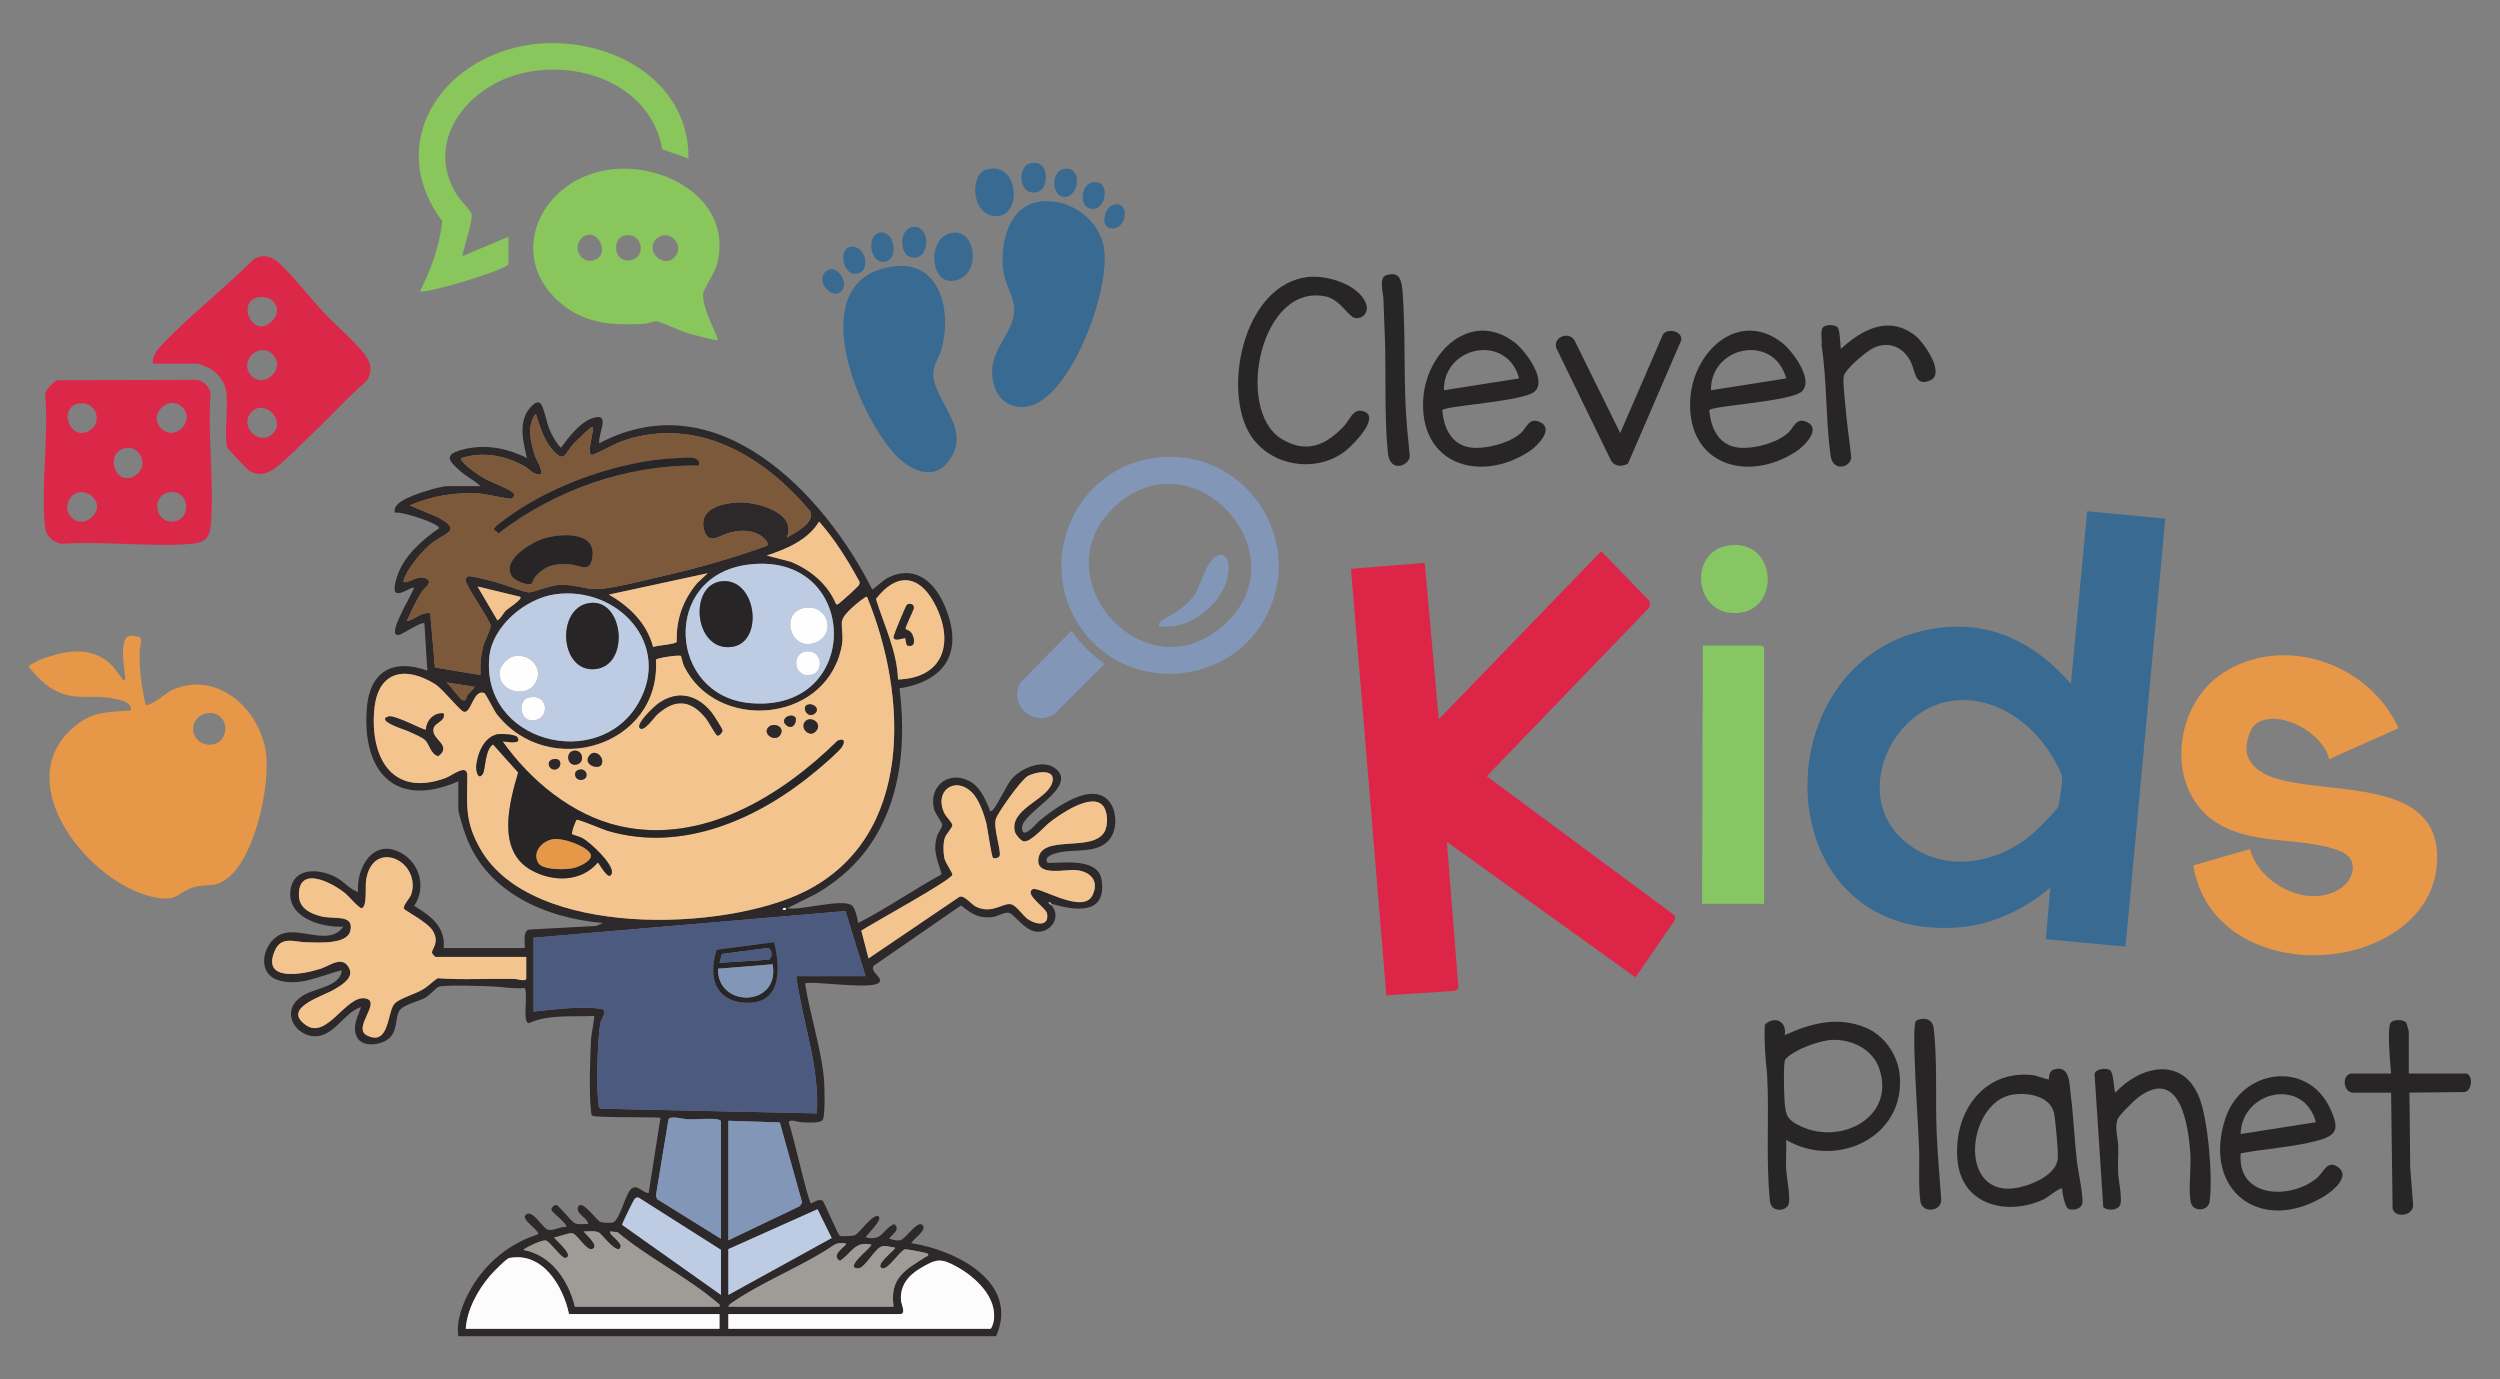 <?xml version="1.0" encoding="UTF-8"?>
<svg xmlns="http://www.w3.org/2000/svg" id="Ebene_1" version="1.1" viewBox="0 0 290 160">
  <rect x="0" y="0" width="290" height="160" fill="#808080" stroke="none"/>
  <path d="M121.97,105.012c1.131,1.319.038,3.007-1.469,3.072-1.572.067-2.774-2.009-3.446-2.191-.498-.135-1.302.399-1.859.473-1.67.222-2.482-.376-3.721-1.331l-10.13,6.995c-.547.723,1.455,1.513.473,2.056-1.223.676-8.04-.364-8.428,0,.562,3.638,1.898,7.587,2.202,11.234.063.759.148,4.15-.162,4.588-.3.424-1.876.299-2.476.276-.384-.015-1.48-.467-1.45.077.455,1.096,2.192,9.031,2.571,9.331.055.044.884-.604,1.342-.316.201.126,1.788,4.033,2.022,4.089.285.069,1.489.03,1.765-.096.477-.217,2.189-2.687,2.741-2.136.413.413-1.312,1.995-1.539,2.394,2.027.496,1.912-.92,3.333-1.54.772.707-.291,1.164-.595,1.71.421.095.828.256,1.276.173.671-.124,2.067-2.504,2.646-1.697.42.585-1.147,1.546-1.355,2.038,5.112.768,12.61,4.508,9.841,10.787h-62.382c-.296-1.85.576-3.987,1.511-5.593,1.716-2.948,4.469-5.194,7.73-6.221.301-.414-2.167-1.768-1.375-2.315.803-.554,1.883,1.591,2.526,1.776.618.178,1.442-.401,2.1-.315.284-.27-1.648-1.704-1.697-1.992-.038-.222.34-.6.562-.562.342.059,1.703,1.913,2.166,2.123.451.205,1.052.046,1.536.088-.059-.756-1.432-1.139-1.184-1.947.337-1.097,2.166,1.511,2.557,1.688.305.138,1.121.151,1.453.089.824-.155,1.494-3.412,2.21-3.95.707-.531,1.252.525,1.98.526l1.371-8.73c-1.014-.127-7.499.022-7.884-.246-.175-.122-.146-.333-.169-.516-.254-2.1-.111-6.19.001-8.404.022-.43.444-2.551.35-2.646-2.511.112-5.278-.202-7.591.845-.765-.214-.032-3.306-.454-4.097-1.283.153-2.617-.14-3.842-.18-1.148-.037-5.318-.199-6.133.042-.27.08-1.079,1.022-1.606,1.304-.738.395-2.378.739-2.894,1.385-.543.681-.265,2.209-1.095,3.136-.846.945-3.255,1.329-3.9.006-.597-1.223.122-2.332.473-3.469-1.736.567-2.682,2.582-4.399,3.215-2.76,1.017-5.651-2.868-1.997-4.735,1.35-.69,4.07-.975,4.171-2.759-2.375.583-4.902,1.951-7.395,1.149-2.662-.856-1.698-4.624.51-5.385,2.184-.752,5.448,1.459,7.059-.814-2.345.122-6.301-.941-6.152-3.915s3.182-2.905,5.241-1.853c.971.497,1.635,1.431,2.62,1.743-.205-2.821,1.769-6.284,4.973-4.544,2.23,1.211,2.955,4.039,1.544,6.155,1.857,1.118,3.686,2.437,3.41,4.896h9.413c.057-.636-.25-1.944.498-2.15l7.803-.417.768-.342c-6.678-.569-13.626-3.58-15.962-10.312-.231-.665-.809-2.35-.809-2.957v-3.167c-7.369,3.224-11.196-1.158-10.617-8.48.338-4.274,3.026-5.793,7.022-4.36l-.342-5.477c-.283-.29-2.572,1.304-3.025,1.345-.941.086.094-1.939.257-2.318.458-1.068,1.118-2.065,1.57-3.136-.368-.344-3.242,2.356-1.914-1.488.786-2.274,2.899-4.13,4.821-5.446.019-.557-4.362-1.982-5.131-1.799-.304-1.028,1.371-1.678,2.18-2.013.779-.323,3.149-1.068,3.896-1.068h3.851c-.684-.656-1.597-1.089-2.305-1.717-1.266-1.123-2.088-1.872.077-2.48,2.628-.739,5.211-.259,7.621.941-.446-1.887-1.074-4.279.427-5.901.369-.399.9-.904,1.273-.248.341.601.576,2.053.92,2.845.323.743.743,1.521,1.315,2.106.896-1.204,2.237-2.992,3.727-3.458,2.104-.658.569,1.768.721,2.944,13.633-7.241,26.003,5.693,31.667,16.952.727-.443,1.164-1.062,1.984-1.436,3.182-1.453,5.383.745,6.515,3.545,2.09,5.17.001,8.509-5.337,9.361.739,5.85.276,12.162-2.837,17.276-1.671,2.746-3.943,4.844-6.693,6.486l-3.474,1.744c1.496.322,6.559-1.239,7.541-.267.352.348.58,1.47.674,1.981,3.296-1.678,6.407-3.859,9.682-5.647-.458-1.689-1.073-2.645-.526-4.453.117-.388.602-.944.591-1.288-.01-.304-.817-1.313-.939-1.79-.672-2.61,1.588-4.518,4.01-3.327,1.303.64,1.854,2.019,2.398,3.255.044.101-.015.38.27.237.477-.239,1.725-3.006,2.309-3.683,1.108-1.284,3.676-2.389,5.13-1.187,2.618,2.166-3.965,5.052-3.924,6.845.035,1.509,1.647-.505,1.968-.77,1.779-1.468,6.211-4.811,8.201-2.221.832,1.083.872,3.071.096,4.186-1.302,1.871-4.095,1.218-6.03,1.672-.488.115-1.734.437-1.309,1.131.234.383,5.834-.969,6.3,2,.656,4.183-3.092,3.609-5.808,2.814-.028-.008-.035-.266-.342-.17-.016.208.265.25.342.341ZM68.742,49.546c-.138-.186-2.047,1.769-2.228,1.964-1.016,1.098-.995,2.337-2.479.606-.994-1.161-1.405-2.695-1.88-4.11-1.109,1.329-.58,3.379-.09,4.882.24.736.828,1.306.687,2.135-.86.124-1.317-.623-2.001-.992-2.226-1.202-4.772-1.687-7.239-.888-.16.208.518.789.682.942.477.445,1.327,1.009,1.898,1.354.784.474,2.866,1.215,3.329,1.635.128.116.272.218.242.413-.015.083-.249.33-.337.368-.171.075-3.081-.562-3.677-.603-2.835-.193-5.525.273-8.126,1.37l3.194,1.338c3.057,1.65.921,1.781-.71,3.114-1.058.865-2.784,2.896-3.167,4.194-.074.249.018.294.255.256.669-.108,1.527-.812,2.308-.43.906.443-.154,1.08-.415,1.466-.732,1.084-1.249,2.32-1.804,3.5.948-.192,1.696-1.099,2.72-.928l.551,6.295,5.282.88c-.042-1.039.021-2.074.25-3.089.222-.982.761-1.718.952-2.632-.286-.977-2.971-4.676-2.925-5.317.014-.197.099-.356.295-.417.347-.107,2.787.571,3.348.718.806.212,3.112,1.125,3.66,1.144.54.019,2.397-.777,3.399-.856,1.79-.141,3.202.531,4.573.479,1.805-.069,5.255-.984,7.159-1.413,4.222-.951,8.419-2.133,12.487-3.601.461-.265-.445-1.029-.689-1.186-1.107-.714-2.371-.659-3.587-.352-1.231.311-2.594,1.612-3.04-.551-.471-2.287,2.248-2.872,3.983-2.954,2.102-.099,6.966,1.161,5.644,4.102.914-.567,3.371-1.711,2.736-3.075-5.276-6.315-12.966-10.989-21.438-8.269-1.371.44-2.536,1.252-3.87,1.753-.71-.215.262-2.631.066-3.245ZM96.985,70.088c.258.07.283-.068.428-.168.273-.189,2.148-1.886,2.228-2.063.058-.129.109-.239.059-.383-1.346-2.461-2.818-4.867-4.685-6.969-1.289,2.146-3.782,3.178-6.074,3.936l2.784.721c2.284.922,4.325,2.624,5.261,4.926ZM86.673,65.511c-9.958,1.351-9.166,15.166.301,16.045,13.266,1.232,12.843-17.828-.301-16.045ZM82.092,66.495l-11.465,2.48c2.397,1.348,4.418,3.344,5.138,6.079.431-.202,2.668-.301,2.741-.627-.11-2.544.751-4.898,2.394-6.815l1.192-1.116ZM104.17,78.821c5.409-.188,6.546-4.418,4.249-8.787-1.81-3.441-4.454-3.621-6.807-.552.947,3.05,2.464,6.107,2.558,9.339ZM60.358,69.234l-4.963-1.198,2.31,3.933c.448-.285.682-.875,1.028-1.194.225-.208,1.886-1.254,1.625-1.541ZM64.424,68.935c-3.435.466-7.301,3.664-7.659,7.233-.994,9.919,12.598,13.41,17.25,5.443,3.981-6.818-2.321-13.662-9.592-12.676ZM100.575,69.233c-.138-.106-1.186.779-1.37.939-.557.484-1.546,1.338-1.555,2.054-.015,1.22.243,1.724-.096,3.143-2.06,8.616-14.536,9.476-18.23,1.856-.138-.285-.285-1.087-.329-1.126-.203-.175-2.85.234-2.902.43.58,10.067-12.471,13.995-18.469,6.31-.351-.45-1.262-2.388-1.486-2.461-1.244-.407-1.473,2.416-2.335,2.189-.473-.124-2.434-2.647-3.319-3.2-3.497-2.183-6.665-1.522-7.066,2.965-.497,5.562,2.089,10.18,8.259,7.919.837-.307,2.551-1.792,2.535-.219-.036,3.459-.296,5.328,1.559,8.527,5.978,10.314,28.333,9.504,37.626,4.834,12.71-6.387,11.861-22.763,7.178-34.16ZM55.053,79.677l-3.252-.514c.353.278,1.608,1.951,1.812,2.038.524.225.428-.363.676-.662.246-.296.585-.518.764-.863ZM127.905,93.425c-1.33-1.469-4.897,1.01-6.092,1.929-.678.521-2.331,2.464-3.098,2.229-.345-.106-.894-.748-.981-1.086-.675-2.61,3.53-3.639,4.273-5.57.69-1.793-1.736-1.471-2.784-.903-.749.406-3.516,4.279-3.715,5.014-.28,1.036.635,3.583.459,4.218-.074.268-.509.35-.752.285-.204-.055-.659-3.541-.824-4.153-.29-1.076-.854-2.697-1.657-3.479-2.015-1.96-4.452-.087-3.155,2.471.195.385.869,1.02.896,1.329.024.283-.73,1.052-.867,1.473-.214.66-.196,1.676-.055,2.361.115.556.968,1.699.925,1.934-.11.61-9.378,5.693-10.562,6.473l.836,3.224,10.567-7.16c.638-.162,1.319.913,1.978,1.201,1.923.839,3.108-.595,4.06-.304.578.176,1.326,1.33,1.888,1.716.916.629,2.487.901,2.215-.666-.112-.648-2.658-2.193-1.689-2.81.675-.43,5.843,2.991,6.953.707.877-1.804-.392-2.861-2.127-2.943-.995-.047-4.224.705-4.157-1.109.117-3.168,6.217-.841,7.668-3.296.471-.797.415-2.408-.2-3.087ZM61.043,111.004h-10.525c-.039,0-.377-.341-.399-.453-.092-.47.9-1.119.12-2.52-.594-1.067-3.323-2.402-3.379-2.624-.122-.483.717-1.146.889-1.796,1.008-3.811-4.522-6.357-5.282-1.518-.11.703.155,3.143-.525,3.253-.277.045-1.525-1.416-1.867-1.698-1.56-1.288-5.511-3.326-5.398.256.046,1.458,1.298,2.069,2.578,2.394,1.478.375,3.836-.297,3.387,1.674-.378,1.659-3.89,1.353-5.19,1.327-1.355-.027-2.834-.758-3.587,1.02-1.545,3.65,3.354,2.691,5.312,2.061,1.073-.345,2.652-1.676,3.375.042.458,1.087-1.05,1.919-1.813,2.377-1.301.78-6.173,2.158-3.188,4.156,2.357,1.578,4.576-3.422,6.736-3.153,2.189.272-1.531,3.434.311,4.321,2.633,1.268,2.295-2.861,3.206-3.735.661-.634,2.4-1.085,3.311-1.652.627-.391,1.053-.866,1.653-1.263,2.991.222,6.003.011,8.999.091.27.007,1.277.354,1.277-.077v-2.482ZM91.163,105.356c-.24-.123-.457.108-.341.168.24.123.457-.108.341-.168ZM61.898,108.778v8.56c2.33-.237,5.303-.633,7.624-.351,1.221.149.2,1.078.092,1.82-.31,2.132-.453,7.14-.194,9.238.031.253-.002.484.289.567l25.049.538c.332-5.437-1.689-10.619-2.397-15.922h8.044l-2.33-7.545-36.177,3.094ZM83.634,143.701v-13.61c0-.187-.418-.245-.59-.266-.975-.114-2.239.047-3.267.016-.476-.015-1.93-.456-2.228-.017l-1.462,8.835.128.436,7.419,4.605ZM84.489,130.006v13.867l8.281-3.956.281-.409-2.596-9.307-5.966-.195ZM83.634,150.207v-5.221l-9.536-6.055c-.221-.072-.321,0-.476.147-.121.115-1.46,2.839-1.456,3.006l11.468,8.124ZM84.489,144.9v5.307l11.985-6.598-1.643-3.338-10.342,4.629ZM66.69,151.576h16.772c.072-.32-.106-.332-.285-.485-3.409-2.922-8.048-5.216-11.531-8.153l-.848-.092c-.324.269,1.35,1.214,1.197,1.794-.284,1.076-2.172-1.46-2.472-1.633-.551-.317-1.21-.113-1.806-.16.18.311,1.951,1.763.936,2.052-.62.176-1.747-1.745-2.239-1.841-.43-.084-1.602.438-2.119.475-.096.124,2.487,2.133,1.28,2.394-.404.087-1.801-1.919-2.257-2.028-.419-.1-2.212.75-2.617,1.088,3.254.576,5.25,3.558,5.989,6.59ZM84.489,151.576h19.168c-.477-3.364,1.357-4.256,3.716-5.779.131-.085.483-.123.221-.382-.095-.093-2.439-.537-2.615-.49-.587.156-1.945,2.369-2.602,2.2-1.118-.288,1.611-2.238,1.452-2.395-.483-.034-.947-.264-1.447-.173-.918.168-2.023,2.658-2.913,2.581-1.493-.129,1.439-2.262,1.622-2.75-1.964-.468-2.29,1-3.658,1.871-1.035-.624.259-1.387.747-1.959-.371-.189-.943-.11-1.321.048-3.651,2.495-8.324,4.274-11.913,6.743-.175.12-.409.265-.456.485ZM66.006,152.432c-.679-3.222-3.037-7.244-6.927-6.502-.349.067-1.901,1.66-2.231,2.049-1.434,1.685-2.67,3.924-2.822,6.165h29.437v-1.712h-17.457ZM84.489,154.144h30.378c.155,0,.351-.625.386-.811.524-2.791-2.084-5.199-4.293-6.408-1.835-1.005-2.333-.908-4.166.172-1.463.862-2.453,2.079-2.268,3.866.028.271.6,1.469-.099,1.469h-19.938v1.712Z" fill="#2d2829"></path>
  <polygon points="189.717 113.378 167.838 97.651 169.181 114.66 168.777 114.941 160.818 115.456 156.712 65.981 165.27 65.295 166.895 83.438 185.744 63.939 191.369 69.75 191.369 70.428 172.463 90.044 194.284 106.208 194.278 106.72 189.717 113.378" fill="#dd2548"></polygon>
  <path d="M278.223,84.467l-8.042,3.598c-.648-2.946-5.521-5.784-8.279-4.257-.879.487-1.352,2.185-1.312,3.135.071,1.698,1.639,2.757,3.092,3.254,6.352,2.173,19.79-.252,18.996,10.113-.28,3.652-2.539,6.484-5.602,8.263-8.002,4.649-21.034,2.121-22.643-8.179l6.566-1.902c1.092,4.104,6.849,7.043,10.537,4.54,1.614-1.096,2.085-3.405.007-4.265-4.05-1.677-9.363-.695-13.691-2.911-6.805-3.482-6.036-13.865.018-17.793,7.076-4.591,17.005-1.07,20.351,6.403Z" fill="#e79748"></path>
  <path d="M103.442,30.927c5.705-.896,7.025,5.328,5.74,9.679-.208.706-.745,1.534-.863,2.217-.584,3.377,4.692,6.64,1.745,10.648-1.837,2.497-4.673.973-6.323-.842-4.369-4.806-10.633-20.079-.299-21.703Z" fill="#386a92"></path>
  <path d="M120.56,23.398c3.464-.508,7.082,2.045,7.527,5.563.601,4.741-3.333,15.389-7.669,17.749-1.984,1.08-4.29.405-5.033-1.791-1.499-4.436,3.106-6.355,2.125-10-.332-1.234-.979-2.234-1.141-3.652-.346-3.038.6-7.342,4.19-7.868Z" fill="#386a92"></path>
  <path d="M204.632,104.841h-7.188l.086-29.959h6.846c.018,0,.257.239.257.257v29.702Z" fill="#87c763"></path>
  <path d="M58.989,30.629c-.21.674-9.754,3.533-10.269,3.165,1.301-2.596,2.263-5.222,2.579-8.14-6.323-8.426-.882-17.875,8.575-20.16,8.831-2.134,20.075,2.734,19.993,12.894l-3.04-1.065c-1.341-7.544-9.791-10.541-16.604-8.74-6.21,1.642-11.157,8.052-7.093,14.21.308.467,1.523,1.716,1.579,2.023.168.917-1.196,4.683-1.026,4.871l5.304-2.225v3.167Z" fill="#89c65b"></path>
  <path d="M207.029,120.076c3.022-1.382,6.127-2.21,9.357-.886,2.167.889,3.729,3.125,3.97,5.444.757,7.27-7.324,11.033-13.155,7.597.043,1.109-.061,2.237-.009,3.345.045.957.563,3.46.259,4.184-.314.748-1.993.919-2.135-.422-.5-4.731-.06-9.939-.335-14.732-.198-1.89-.349-3.849-.264-5.728,1.103-1.108,2.6-.418,2.312,1.198ZM212.475,120.632c-.867.042-2.177.452-2.997.784-.581.235-2.332,1.063-2.448,1.66-.168.868-.081,3.794-.01,4.797.114,1.602.385,2.071,1.853,2.769,4.655,2.214,10.97-1.004,9.155-6.589-.755-2.323-3.19-3.535-5.553-3.421Z" fill="#282526"></path>
  <path d="M239.202,137.88c-.207-.196-1.7,1.038-2.107,1.23-4.096,1.937-9.381.801-9.995-4.273-.663-5.477,2.804-10.815,8.748-10.12.352.041,1.752.566,1.814.496.051-.056-.092-.948.636-1.162,1.833-.541,1.753,1.728,1.912,2.979.328,2.593.427,5.234.726,7.833.112.969.849,4.28.573,4.897-.23.515-1.161.713-1.625.434-.352-.212-.669-1.844-.682-2.314ZM233.514,126.969c-4.949.723-6.38,10.49-.899,10.91,1.903.146,5.944-1.287,6.086-3.511.065-1.025-.236-3.8-.374-4.941-.271-2.238-2.936-2.732-4.813-2.457Z" fill="#282526"></path>
  <path d="M259.921,133.781c-.447,5.212,5.746,5.402,8.803,2.901.826-.676,1.228-2.207,2.492-1.293,1.479,1.07-.613,2.774-1.607,3.377-7.339,4.449-14.151-.612-11.497-8.932,1.878-5.885,9.592-6.906,12.192-1.236,1.04,2.269.9,3.094-1.492,3.722-2.899.761-5.953.915-8.891,1.462ZM268.64,130.176c-1.379-5.243-8.611-3.665-8.729,1.371l8.729-1.371Z" fill="#282526"></path>
  <path d="M151.711,32.132c2.177-.253,5.89.842,6.749,3.081.359.936-.325,1.838-1.312,1.666-.653-.113-1.742-2.1-3.206-2.452-7.71-1.853-10.729,13.079-5.328,16.457,2.882,1.803,5.251.758,7.33-1.507.644-.702,1.008-2.029,2.186-1.679,2.113.628-1.165,3.877-1.929,4.504-3.546,2.911-9.322,1.845-11.444-2.252-2.857-5.515-.263-16.979,6.955-17.817Z" fill="#282526"></path>
  <path d="M245.366,126.753c2.904-3.11,7.748-4.279,9.713.469,1.066,2.576,1.613,9.374,1.247,12.122-.156,1.169-1.839,1.241-2.158.258-.35-1.08.003-4.186-.077-5.572-.201-3.489-1.213-10.456-6.145-6.664-.442.34-2.171,2.043-2.317,2.476-.346,1.026.058,2.141.085,3.152.028,1.027-.065,2.07-.014,3.096.044.88.564,3.143.188,3.77-.332.554-1.439.593-1.908.176l-1.011-15.424c.096-.661,1.395-.789,1.815-.445.39.32.4,2.02.583,2.585Z" fill="#282526"></path>
  <path d="M279.421,124.528h6.589c.786,0,.902,1.833-.075,2.15l-6.439.065.089,8.663.343,4.435c-.075,1.271-2.176,1.442-2.386.347l-.175-13.435h-4.364c-1.267,0-1.372-2.225-.171-2.225h4.535c-.093-1.074-.468-5.037-.086-5.821.247-.509,1.617-.509,1.879.005.036.071.261.888.261.937v4.879Z" fill="#282526"></path>
  <path d="M188.844,53.782c-.782.414-1.648.346-2.044-.523l-6.218-12.781c-.593-1.278,1.36-2.143,2.047-1.021l5.317,10.776,4.968-11.466c.57-.74,2.295-.347,2.104.719l-6.174,14.297Z" fill="#282526"></path>
  <path d="M213.148,37.945c.283.285.33,2.028.385,2.527,2.483-2.267,5.574-3.93,8.637-1.537,1.013.791,3.495,4.378,1.761,5.176-1.809.832-1.745-1.043-2.264-2.105-.83-1.698-2.473-2.47-4.266-1.686-.828.361-3.358,2.48-3.524,3.322-.123.627.108,2.474.168,3.249.16,2.052.485,4.117.7,6.165-.095,1.218-2.137,1.687-2.397-.188-.58-4.185-.396-8.619-1.049-12.817.09-.562-.179-1.648.162-2.078.288-.364,1.396-.322,1.687-.029Z" fill="#282526"></path>
  <path d="M124.28,73.173c1.089,1.525,2.321,2.758,3.848,3.849l-5.824,5.812c-2.474,1.534-5.307-1.021-3.962-3.621l5.939-6.04Z" fill="#8296b8"></path>
  <path d="M160.761,31.942c1.658-.564,1.845.696,1.939,1.942.312,4.161.161,8.638.337,12.845.085,2.045.287,4.128.497,6.165-.033,1.12-2.301,2.033-2.542-.354-.414-4.099-.202-8.991-.338-13.186-.05-1.53-.14-3.07-.171-4.622-.013-.623-.568-2.501.277-2.789Z" fill="#282526"></path>
  <path d="M222.73,118.225c.867-.17,1.485.202,1.586,1.079.43,3.725.178,8.174.332,11.993.106,2.618.348,5.258.535,7.873.033,1.392-2.232,1.605-2.42.175-.258-1.965-.069-4.349-.155-6.35-.154-3.575-.438-7.192-.529-10.77-.016-.649-.106-3.495.175-3.778.096-.096.335-.195.475-.222Z" fill="#282526"></path>
  <path d="M200.48,63.283c5.661-.897,6.233,7.747.806,7.837-4.826.08-5.423-7.105-.806-7.837Z" fill="#87c763"></path>
  <path d="M110.63,26.984c2.451-.229,3.12,4.255.73,5.357-3.52,1.624-4.129-5.04-.73-5.357Z" fill="#386a92"></path>
  <path d="M114.56,19.624c3.854-.883,4.056,6.131.518,5.402-2.423-.499-2.595-4.927-.518-5.402Z" fill="#386a92"></path>
  <path d="M105.994,26.314c2.085-.113,1.922,4.267-.464,3.469-1.227-.41-1.232-3.378.464-3.469Z" fill="#386a92"></path>
  <path d="M119.525,18.939c2.323-.531,2.181,3.043.78,3.353-2.201.487-2.336-2.997-.78-3.353Z" fill="#386a92"></path>
  <path d="M102.068,26.979c1.781-.273,2.265,3.277.464,3.391-1.69.107-2.023-3.152-.464-3.391Z" fill="#386a92"></path>
  <path d="M123.29,19.624c2.336-.539,1.934,3.108.294,3.214s-1.68-2.894-.294-3.214Z" fill="#386a92"></path>
  <path d="M126.717,21.158c2.059-.418,1.725,2.98.13,3.069-1.72.096-1.591-2.773-.13-3.069Z" fill="#386a92"></path>
  <path d="M98.472,28.691c1.845-.562,2.597,2.575,1.127,3.016-1.78.535-2.36-2.641-1.127-3.016Z" fill="#386a92"></path>
  <path d="M97.627,33.755c-1.137,1.135-3.076-1.18-1.836-2.263s2.742,1.359,1.836,2.263Z" fill="#386a92"></path>
  <path d="M129.284,23.722c1.976-.359,1.341,3.384-.698,2.684-.882-.303-.495-2.467.698-2.684Z" fill="#386a92"></path>
  <path d="M121.97,104.841v.171c-.077-.09-.359-.133-.342-.341.307-.097.314.161.342.17Z" fill="#9f9b97"></path>
  <path d="M100.575,69.233c4.682,11.397,5.531,27.773-7.178,34.16-9.293,4.67-31.648,5.479-37.626-4.834-1.854-3.2-1.595-5.068-1.559-8.527.016-1.573-1.698-.088-2.535.219-6.17,2.261-8.756-2.357-8.259-7.919.401-4.486,3.569-5.147,7.066-2.965.885.553,2.846,3.075,3.319,3.2.862.227,1.091-2.597,2.335-2.189.224.073,1.135,2.012,1.486,2.461,5.998,7.685,19.049,3.757,18.469-6.31.053-.195,2.699-.605,2.902-.43.044.038.191.84.329,1.126,3.693,7.62,16.169,6.76,18.23-1.856.339-1.418.081-1.923.096-3.143.009-.716.997-1.569,1.555-2.054.184-.16,1.231-1.045,1.37-.939ZM74.222,84.468c.485.477,1.677-1.299,2.051-1.627,2.117-1.859,3.901-1.654,5.645.52.265.33,1.116,1.92,1.294,1.963.237.058.596-.363.595-.596-.001-.194-1.084-1.863-1.3-2.127-1.682-2.058-4.006-2.583-6.217-.941-.405.301-2.57,2.315-2.068,2.809ZM93.671,81.75c-.739.246-.005,1.685.844,1.02.649-.508-.119-1.262-.844-1.02ZM51.458,82.758c-1.111-.135-1.99.808-2.055,1.883-.17.157-3.586-1.748-4.336-1.525-1.556.462,1.995,1.557,2.228,1.666.484.226,1.58.688,1.932.978.637.525.684,1.688,1.612,1.953,1.646-1.263-.797-1.889-.58-3.15.139-.808,1.454-.853,1.199-1.805ZM92.166,83.123c-.637-.399-1.744.368-.932,1.019.861.689,1.366-.746.932-1.019ZM93.431,83.655c-.735.735.466,2.035,1.233,1.148.785-.907-.593-1.788-1.233-1.148ZM89.153,84.34c-.822.81.879,1.892,1.417.814.447-.897-.847-1.376-1.417-.814ZM60.006,85.507c-.204-.303-1.725-.406-2.134-.357-1.681.204-2.495,2.236-2.629,3.706-.047.516.216,1.729.754.922.328-.493.237-2.848,1.197-3.427l2.914,3.257c-1.054,3.559-2.523,9.059,1.505,11.322,2.48,1.394,5.796,1.423,7.73-.881.13.003,1.292,2.33,1.613,1.26.303-1.009-2.506-3.604-3.403-4.094-.262-.143-1.153-.385-1.189-.437-.142-.201.427-1.62.514-1.684.177-.129,3.035,1.11,3.578,1.271,8.766,2.604,17.665-1.435,24.304-7.016.617-.519,2.574-2.176,2.915-2.733.383-.626.232-1.011-.518-.69-6.565,6.441-15.709,12.082-25.302,9.894-5.497-1.254-10.364-5.31-13.552-9.811.086-.064,2.369.49,1.702-.504ZM66.632,87.073c-1.07.095-.871,1.732.118,1.639,1.167-.111.907-1.73-.118-1.639ZM69.746,88.724c.494-.788-.692-1.943-1.36-1.104-.852,1.071.986,1.701,1.36,1.104ZM64.074,88.095c-.785.234-.368,1.37.442,1.141.706-.199.697-1.48-.442-1.141ZM67.155,89.287c-.815.229-.431,1.394.439,1.15.815-.229.431-1.394-.439-1.15Z" fill="#f3c48e"></path>
  <path d="M61.898,108.778l36.177-3.094,2.33,7.545h-8.044c.708,5.303,2.729,10.485,2.397,15.922l-25.049-.538c-.291-.083-.258-.314-.289-.567-.259-2.098-.116-7.106.194-9.238.108-.742,1.129-1.672-.092-1.82-2.321-.282-5.294.113-7.624.351v-8.56ZM89.79,109.296l-6.652.869c-1.014,3.121-.214,6.059,3.501,6.151,4.097.101,3.894-4.119,3.152-7.02Z" fill="#4b5a7e"></path>
  <path d="M61.043,111.004v2.482c0,.432-1.007.085-1.277.077-2.995-.08-6.008.132-8.999-.091-.6.397-1.025.872-1.653,1.263-.911.567-2.65,1.018-3.311,1.652-.911.874-.573,5.003-3.206,3.735-1.842-.887,1.878-4.049-.311-4.321-2.159-.268-4.379,4.731-6.736,3.153-2.985-1.998,1.886-3.376,3.188-4.156.763-.457,2.271-1.29,1.813-2.377-.724-1.718-2.303-.387-3.375-.042-1.958.629-6.858,1.589-5.312-2.061.753-1.778,2.232-1.047,3.587-1.02,1.3.026,4.812.332,5.19-1.327.449-1.971-1.909-1.299-3.387-1.674-1.28-.325-2.532-.936-2.578-2.394-.113-3.582,3.838-1.544,5.398-.256.342.282,1.59,1.743,1.867,1.698.68-.11.414-2.55.525-3.253.761-4.839,6.29-2.293,5.282,1.518-.172.649-1.01,1.313-.889,1.796.056.222,2.785,1.556,3.379,2.624.78,1.402-.212,2.05-.12,2.52.022.112.36.453.399.453h10.525Z" fill="#f3c48e"></path>
  <path d="M127.905,93.425c.615.679.671,2.29.2,3.087-1.45,2.454-7.551.128-7.668,3.296-.067,1.814,3.162,1.062,4.157,1.109,1.735.081,3.005,1.139,2.127,2.943-1.111,2.283-6.278-1.137-6.953-.707-.969.617,1.577,2.162,1.689,2.81.272,1.567-1.299,1.294-2.215.666-.562-.386-1.31-1.54-1.888-1.716-.952-.291-2.136,1.143-4.06.304-.659-.288-1.339-1.363-1.978-1.201l-10.567,7.16-.836-3.224c1.185-.78,10.452-5.864,10.562-6.473.043-.235-.81-1.377-.925-1.934-.141-.685-.159-1.701.055-2.361.137-.421.891-1.19.867-1.473-.027-.309-.7-.943-.896-1.329-1.297-2.558,1.141-4.432,3.155-2.471.803.781,1.366,2.402,1.657,3.479.165.611.62,4.098.824,4.153.243.065.678-.017.752-.285.176-.635-.739-3.182-.459-4.218.199-.735,2.966-4.608,3.715-5.014,1.048-.569,3.474-.89,2.784.903-.743,1.931-4.948,2.96-4.273,5.57.087.338.636.98.981,1.086.767.235,2.421-1.708,3.098-2.229,1.195-.919,4.762-3.398,6.092-1.929Z" fill="#f3c48e"></path>
  <path d="M64.424,68.935c7.27-.987,13.572,5.858,9.592,12.676-4.652,7.967-18.244,4.476-17.25-5.443.358-3.569,4.224-6.767,7.659-7.233ZM68.36,69.954c-3.869.568-3.469,8.016.64,7.668,4.144-.351,3.387-8.26-.64-7.668ZM59.627,76.12c-.744.153-1.571,1.017-1.66,1.774-.279,2.35,3.231,3.26,4.235,1.143.801-1.69-.835-3.275-2.575-2.917ZM61.337,80.91c-1.368.311-1.065,2.994.738,2.637,1.748-.346,1.488-3.142-.738-2.637Z" fill="#bdcbe3"></path>
  <path d="M86.673,65.511c13.144-1.783,13.567,17.277.301,16.045-9.467-.879-10.259-14.694-.301-16.045ZM83.915,67.411c-4.125.173-3.483,8.239.987,7.627,3.72-.509,2.905-7.79-.987-7.627ZM93.688,70.473c-3.507.19-2,5.588,1.189,3.929,2.045-1.064,1.096-4.053-1.189-3.929ZM93.342,75.601c-1.575.344-1.228,3.109.778,2.672,1.575-.344,1.228-3.109-.778-2.672Z" fill="#bdcbe3"></path>
  <path d="M66.69,151.576c-.739-3.032-2.736-6.014-5.989-6.59.405-.337,2.199-1.188,2.617-1.088.456.109,1.853,2.115,2.257,2.028,1.206-.261-1.377-2.27-1.28-2.394.518-.037,1.689-.559,2.119-.475.492.096,1.62,2.018,2.239,1.841,1.014-.289-.757-1.741-.936-2.052.597.047,1.256-.157,1.806.16.3.173,2.188,2.708,2.472,1.633.153-.58-1.521-1.525-1.197-1.794l.848.092c3.483,2.937,8.122,5.23,11.531,8.153.179.153.357.165.285.485h-16.772Z" fill="#9f9b97"></path>
  <path d="M66.006,152.432h17.457v1.712h-29.437c.152-2.24,1.388-4.479,2.822-6.165.33-.388,1.881-1.982,2.231-2.049,3.891-.743,6.248,3.28,6.927,6.502Z" fill="#fcfcfc"></path>
  <path d="M84.489,154.144v-1.712h19.938c.699,0,.128-1.198.099-1.469-.185-1.788.805-3.004,2.268-3.866,1.833-1.08,2.33-1.176,4.166-.172,2.208,1.209,4.817,3.617,4.293,6.408-.035.186-.23.811-.386.811h-30.378Z" fill="#fcfcfc"></path>
  <path d="M84.489,151.576c.047-.22.281-.365.456-.485,3.59-2.469,8.263-4.248,11.913-6.743.378-.158.95-.237,1.321-.048-.488.572-1.782,1.335-.747,1.959,1.368-.871,1.694-2.339,3.658-1.871-.184.488-3.116,2.621-1.622,2.75.89.077,1.995-2.413,2.913-2.581.5-.091.965.139,1.447.173.159.157-2.57,2.107-1.452,2.395.657.169,2.016-2.045,2.602-2.2.176-.047,2.52.397,2.615.49.263.259-.089.297-.221.382-2.359,1.523-4.193,2.416-3.716,5.779h-19.168Z" fill="#9f9b97"></path>
  <polygon points="84.489 130.006 90.456 130.201 93.052 139.508 92.77 139.917 84.489 143.873 84.489 130.006" fill="#8296b8"></polygon>
  <path d="M83.634,143.701l-7.419-4.605-.128-.436,1.462-8.835c.298-.438,1.752.003,2.228.017,1.028.031,2.293-.13,3.267-.016.172.02.59.078.59.266v13.61Z" fill="#8296b8"></path>
  <path d="M104.17,78.821c-.094-3.231-1.611-6.289-2.558-9.339,2.353-3.069,4.997-2.889,6.807.552,2.297,4.369,1.16,8.598-4.249,8.787ZM105.037,72.983c-.107-.152.852-2.013.94-2.376.144-.599-.591-.68-.796-.412-.155.203-1.563,3.544-1.524,3.742.11.552,1.26-.009,1.368.089.043.04.032.811.273.867,1.008.233.784-.936.421-1.473-.198-.293-.653-.395-.682-.436Z" fill="#f3c48e"></path>
  <polygon points="84.489 144.9 94.831 140.27 96.475 143.608 84.489 150.207 84.489 144.9" fill="#bdcbe3"></polygon>
  <path d="M83.634,150.207l-11.468-8.124c-.004-.167,1.335-2.891,1.456-3.006.155-.146.255-.219.476-.147l9.536,6.055v5.221Z" fill="#bdcbe3"></path>
  <path d="M82.092,66.495l-1.192,1.116c-1.642,1.917-2.503,4.272-2.394,6.815-.074.327-2.311.425-2.741.627-.719-2.735-2.741-4.731-5.138-6.079l11.465-2.48Z" fill="#f3c48e"></path>
  <path d="M96.985,70.088c-.936-2.301-2.977-4.004-5.261-4.926l-2.784-.721c2.293-.758,4.785-1.79,6.074-3.936,1.868,2.102,3.34,4.508,4.685,6.969.05.144,0,.254-.059.383-.08.177-1.955,1.874-2.228,2.063-.145.1-.17.238-.428.168Z" fill="#f3c48e"></path>
  <path d="M60.358,69.234c.262.287-1.399,1.333-1.625,1.541-.346.319-.58.909-1.028,1.194l-2.31-3.933,4.963,1.198Z" fill="#f3c48e"></path>
  <path d="M55.053,79.677c-.179.345-.518.567-.764.863-.248.298-.152.887-.676.662-.204-.087-1.459-1.76-1.812-2.038l3.252.514Z" fill="#7b593a"></path>
  <path d="M91.163,105.356c.116.059-.1.291-.341.168-.116-.059.1-.291.341-.168Z" fill="#fefefe"></path>
  <path d="M68.742,49.546c.196.614-.776,3.03-.066,3.245,1.334-.5,2.499-1.312,3.87-1.753,8.471-2.721,16.161,1.953,21.438,8.269.635,1.364-1.822,2.508-2.736,3.075,1.322-2.941-3.542-4.201-5.644-4.102-1.736.082-4.455.667-3.983,2.954.445,2.163,1.809.862,3.04.551,1.216-.307,2.48-.362,3.587.352.244.157,1.15.922.689,1.186-4.068,1.468-8.266,2.65-12.487,3.601-1.903.429-5.354,1.344-7.159,1.413-1.37.052-2.783-.62-4.573-.479-1.002.079-2.859.875-3.399.856-.549-.019-2.854-.932-3.66-1.144-.561-.148-3.001-.825-3.348-.718-.196.06-.281.22-.295.417-.046.642,2.64,4.34,2.925,5.317-.191.915-.729,1.65-.952,2.632-.23,1.015-.293,2.05-.25,3.089l-5.282-.88-.551-6.295c-1.024-.171-1.772.735-2.72.928.556-1.18,1.072-2.416,1.804-3.5.261-.386,1.321-1.023.415-1.466-.781-.382-1.639.323-2.308.43-.236.038-.328-.007-.255-.256.383-1.298,2.109-3.329,3.167-4.194,1.631-1.333,3.767-1.464.71-3.114l-3.194-1.338c2.601-1.097,5.291-1.563,8.126-1.37.597.041,3.507.677,3.677.603.088-.039.322-.285.337-.368.03-.195-.114-.297-.242-.413-.463-.42-2.545-1.161-3.329-1.635-.571-.345-1.421-.909-1.898-1.354-.164-.153-.842-.734-.682-.942,2.467-.799,5.013-.315,7.239.888.684.369,1.141,1.117,2.001.992.14-.829-.447-1.4-.687-2.135-.49-1.503-1.019-3.553.09-4.882.475,1.415.885,2.949,1.88,4.11,1.484,1.732,1.463.493,2.479-.606.181-.196,2.089-2.15,2.228-1.964ZM81.067,53.996c.33-1.231-1.776-.892-2.652-.853-6.339.277-14.05,2.964-19.208,6.637-.343.244-1.973,1.352-1.92,1.643l.557.425c6.612-5.066,14.847-7.941,23.222-7.852ZM61.701,67.664c.066-.042.14-.469.289-.648,1.148-1.385,2.321-1.697,4.108-1.555,1.323.105,2.382,1.103,2.632-.952.363-2.976-3.919-2.618-5.767-2.001-1.439.481-4.68,2.428-3.641,4.252.315.552,1.834,1.25,2.379.904Z" fill="#7b593a"></path>
  <path d="M242.111,59.303l-1.883,20.03c-4.058-4.693-9.258-7.395-15.612-6.459-20.482,3.017-20.186,36.351,2.527,34.712,3.885-.28,7.776-2.118,10.688-4.629l-.504,5.984,9.234.864,4.612-49.639-9.063-.864ZM238.768,93.536c-.203.505-2.534,2.797-3.079,3.254-4.31,3.603-10.539,4.555-14.972.606-5.796-5.163-1.419-15.303,5.954-16.132,4.369-.492,8.359,2.111,10.788,5.548.457.646,1.71,2.69,1.755,3.395.025.397-.312,2.996-.446,3.329Z" fill="#386a92"></path>
  <path d="M30.855,87.322c-.71-5.099-5.702-9.631-10.932-7.265-.493.223-2.628,2.03-3.033,1.673-.487-2.127-.741-4.053-.685-6.246.009-.351.372-1.337-.032-1.598-.045-.029-.987-.174-1.062-.16-1.595.297-.408,4.832-.619,5.093-.236.294-.32-.134-.392-.217-.56-.654-.939-1.362-1.673-1.911-2.495-1.868-5.284-1.07-7.957-.107-.175.251-1.192.485-1.098.774.087.265,1.551,1.748,1.839,1.968,3.077,2.349,4.937,1.058,8.144,1.742.732.156,1.978.401,1.821,1.345-2.587.209-4.258.049-6.367,1.723-8.12,6.449,1.588,18.544,9.237,19.972,2.819.526,2.565-.754,4.651-1.246,1.668-.393,2.089.199,3.702-1.009,3.163-2.367,4.974-10.803,4.454-14.532ZM25.55,85.954c-1.246.994-3.237.185-3.145-1.526.087-1.631,2.301-2.338,3.327-1.103.644.774.494,1.915-.182,2.629Z" fill="#e79748"></path>
  <path d="M24.422,45.69c-.069-.808-.842-1.564-1.626-1.626l-16.227.039c-.557.449-1.279.987-1.322,1.759.427,4.861-.557,10.669,0,15.415.117.995,1.152,1.833,2.137,1.8,4.81-.333,10.159.421,14.903,0,1.32-.117,2.009-.605,2.141-1.967.471-4.861-.373-10.477-.005-15.42ZM8.972,46.85c2.109-.548,3.082,2.144,1.398,3.108-2.262,1.295-3.58-2.541-1.398-3.108ZM8.213,59.936c-1.24-1.404.512-3.742,2.257-2.515,2.163,1.521-.675,4.307-2.257,2.515ZM15.613,55.204c-2.315,1.319-3.555-2.807-.993-3.232,1.696-.281,2.755,2.228.993,3.232ZM20.032,60.497c-2.045.15-2.538-2.975-.45-3.382,2.391-.466,2.793,3.21.45,3.382ZM18.658,49.658c-1.501-1.519.857-3.938,2.456-2.456,1.639,1.519-.776,4.155-2.456,2.456Z" fill="#db2849"></path>
  <path d="M81.565,34.052c.044-.538,1.339-2.354,1.606-3.372,2.077-7.919-7.181-12.566-13.95-10.701-7.207,1.985-10.239,10.341-3.981,15.355,2.865,2.295,5.887,2.391,9.415,2.235.483-.021,1.208-.346,1.506-.298.677.108,2.639,1.084,3.577,1.365.47.141,3.4.953,3.553.81-.497-1.506-1.855-3.795-1.725-5.392ZM69.083,30.111c-1.64.69-2.729-1.36-1.66-2.43,1.674-1.675,3.459,1.673,1.66,2.43ZM73.241,30.168c-2.06.454-2.352-2.5-.779-2.843,2.046-.446,2.553,2.452.779,2.843ZM78.273,29.805c-1.326,1.451-3.567-.79-2.116-2.117,1.384-1.266,3.384.73,2.116,2.117Z" fill="#89c65b"></path>
  <path d="M41.541,40.206c-1.252-1.386-2.745-2.638-4.033-4.01-1.635-1.742-3.5-4.211-5.209-5.746-.833-.748-1.943-1.023-2.91-.326-3.404,3.381-7.545,6.606-10.798,10.084-.497.531-.962,1.212-.848,1.976h5.22c.066,0,1.069.403,1.229.483.999.499,1.789,1.5,2.025,2.597.341,1.584-.295,5.645.172,6.675.075.165,2.281,2.524,2.485,2.65,1.056.652,2.027.441,2.988-.251,1.31-.944,3.422-3.153,4.71-4.362,1.998-1.877,3.808-3.957,5.906-5.734,1.129-1.618.148-2.837-.936-4.037ZM29.845,34.518c2.062-.473,3.213,1.727,1.334,3.044-2.003,1.404-3.644-2.515-1.334-3.044ZM31.613,50.323c-1.504,1.466-3.875-.816-2.524-2.441,1.428-1.717,4.204.803,2.524,2.441ZM29.089,43.506c-1.427-1.715,1.105-3.955,2.593-2.339,1.563,1.697-1.198,4.016-2.593,2.339Z" fill="#db2849"></path>
  <path d="M134.771,53.021c-10.265.729-15.257,12.886-8.689,20.744,5.47,6.544,16.214,5.619,20.499-1.74,5.13-8.809-1.663-19.724-11.81-19.003ZM141.391,72.995c-9.084,7.167-20.575-6.142-12.173-14.145,9.324-8.881,22.455,6.033,12.173,14.145Z" fill="#8296b8"></path>
  <path d="M209.592,48.949c-1.238-.564-1.498.639-2.166,1.253-1.304,1.199-4.044,1.916-5.772,1.721-2.276-.257-3.207-2.256-3.368-4.329.14-.532,9.52-.996,10.747-2.204,1.398-1.376-1.16-4.759-2.364-5.673-5.082-3.861-10.31,1.15-10.604,6.654-.405,7.572,6.67,9.689,12.316,5.985.91-.597,2.948-2.615,1.211-3.406ZM207.199,43.896l-8.729,1.371c-.063-5.149,7.305-6.628,8.729-1.371Z" fill="#282526"></path>
  <path d="M178.616,48.949c-1.238-.564-1.498.639-2.166,1.253-1.304,1.199-4.044,1.916-5.772,1.721-2.276-.257-3.207-2.256-3.368-4.329.14-.532,9.529-1.005,10.747-2.204,1.398-1.376-1.16-4.759-2.364-5.673-5.082-3.861-10.31,1.15-10.604,6.654-.405,7.572,6.67,9.689,12.316,5.985.91-.597,2.948-2.615,1.211-3.406ZM176.222,43.896l-8.729,1.371c-.063-5.149,7.305-6.628,8.729-1.371Z" fill="#282526"></path>
  <path d="M60.006,85.507c.667.994-1.615.44-1.702.504,3.187,4.5,8.055,8.557,13.552,9.811,9.593,2.188,18.737-3.453,25.302-9.894.75-.322.902.064.518.69-.341.557-2.298,2.214-2.915,2.733-6.639,5.581-15.539,9.62-24.304,7.016-.543-.161-3.401-1.4-3.578-1.271-.087.064-.656,1.483-.514,1.684.037.052.927.294,1.189.437.898.49,3.706,3.085,3.403,4.094-.321,1.07-1.483-1.257-1.613-1.26-1.934,2.304-5.25,2.275-7.73.881-4.028-2.263-2.559-7.763-1.505-11.322l-2.914-3.257c-.959.579-.868,2.934-1.197,3.427-.538.807-.801-.407-.754-.922.134-1.471.947-3.502,2.629-3.706.409-.05,1.93.053,2.134.357ZM64.255,97.339c-1.294.139-2.573,1.472-1.81,2.762.504.853,3.218.806,4.113.584.649-.161,2.488-.947,1.856-1.761-.685-.882-3.074-1.701-4.158-1.585Z" fill="#282526"></path>
  <path d="M74.222,84.468c-.502-.493,1.663-2.508,2.068-2.809,2.211-1.643,4.535-1.117,6.217.941.216.264,1.298,1.933,1.3,2.127.002.233-.358.653-.595.596-.178-.043-1.029-1.633-1.294-1.963-1.744-2.174-3.529-2.379-5.645-.52-.374.328-1.566,2.104-2.051,1.627Z" fill="#2d2829"></path>
  <path d="M51.458,82.758c.256.952-1.06.997-1.199,1.805-.217,1.26,2.226,1.887.58,3.15-.928-.266-.975-1.429-1.612-1.953-.352-.29-1.448-.751-1.932-.978-.233-.109-3.784-1.204-2.228-1.666.75-.223,4.167,1.682,4.336,1.525.064-1.074.944-2.018,2.055-1.883Z" fill="#2d2829"></path>
  <path d="M93.431,83.655c.64-.64,2.018.241,1.233,1.148-.767.886-1.968-.413-1.233-1.148Z" fill="#2d2829"></path>
  <path d="M69.746,88.724c-.374.597-2.212-.033-1.36-1.104.667-.839,1.853.316,1.36,1.104Z" fill="#2d2829"></path>
  <path d="M66.632,87.073c1.025-.091,1.284,1.528.118,1.639-.989.094-1.188-1.544-.118-1.639Z" fill="#2d2829"></path>
  <path d="M89.153,84.34c.57-.562,1.864-.082,1.417.814-.538,1.078-2.238-.004-1.417-.814Z" fill="#2d2829"></path>
  <path d="M92.166,83.123c.434.272-.071,1.708-.932,1.019-.812-.65.295-1.418.932-1.019Z" fill="#2d2829"></path>
  <path d="M93.671,81.75c.725-.242,1.493.513.844,1.02-.849.664-1.582-.774-.844-1.02Z" fill="#2d2829"></path>
  <path d="M64.074,88.095c1.139-.339,1.148.942.442,1.141-.81.229-1.227-.908-.442-1.141Z" fill="#2d2829"></path>
  <path d="M67.155,89.287c.87-.244,1.254.921.439,1.15-.87.244-1.254-.921-.439-1.15Z" fill="#2d2829"></path>
  <path d="M89.79,109.296c.743,2.901.945,7.121-3.152,7.02-3.715-.091-4.515-3.029-3.501-6.151l6.652-.869ZM83.462,111.688l5.71-.366c.442-.146.455-1.33-.146-1.351l-5.278.684-.286,1.033ZM89.624,111.859l-6.334.514c-.1,4.612,7.23,4.459,6.334-.514Z" fill="#282526"></path>
  <path d="M61.701,67.664c-.544.346-2.064-.352-2.379-.904-1.04-1.823,2.202-3.771,3.641-4.252,1.848-.617,6.13-.975,5.767,2.001-.25,2.054-1.31,1.057-2.632.952-1.787-.142-2.961.17-4.108,1.555-.148.179-.223.606-.289.648Z" fill="#282526"></path>
  <path d="M81.067,53.996c-8.376-.09-16.611,2.786-23.222,7.852l-.557-.425c-.053-.291,1.577-1.399,1.92-1.643,5.157-3.673,12.869-6.36,19.208-6.637.876-.038,2.982-.378,2.652.853Z" fill="#282526"></path>
  <path d="M68.36,69.954c4.027-.591,4.784,7.318.64,7.668-4.11.348-4.509-7.1-.64-7.668Z" fill="#282526"></path>
  <path d="M59.627,76.12c1.74-.357,3.376,1.228,2.575,2.917-1.004,2.117-4.514,1.207-4.235-1.143.09-.757.917-1.621,1.66-1.774Z" fill="#fefefe"></path>
  <path d="M61.337,80.91c2.227-.506,2.486,2.291.738,2.637-1.803.357-2.106-2.326-.738-2.637Z" fill="#fefefe"></path>
  <path d="M83.915,67.411c3.893-.163,4.708,7.118.987,7.627-4.47.612-5.113-7.454-.987-7.627Z" fill="#282526"></path>
  <path d="M93.688,70.473c2.285-.124,3.234,2.866,1.189,3.929-3.189,1.659-4.696-3.739-1.189-3.929Z" fill="#fefefe"></path>
  <path d="M93.342,75.601c2.006-.438,2.354,2.328.778,2.672-2.006.438-2.354-2.328-.778-2.672Z" fill="#fefefe"></path>
  <path d="M105.037,72.983c.029.041.484.144.682.436.363.537.586,1.707-.421,1.473-.24-.056-.229-.827-.273-.867-.108-.099-1.258.462-1.368-.089-.04-.198,1.369-3.539,1.524-3.742.205-.268.941-.187.796.412-.088.363-1.047,2.224-.94,2.376Z" fill="#2d2829"></path>
  <path d="M134.462,72.656c-.068-.071-.014-.379.114-.521.211-.234,1.552-.896,1.994-1.221,2.477-1.824,2.223-2.478,3.39-4.997,1.087-2.346,3.022-2.045,2.468.928-.521,2.791-3.577,5.459-6.359,5.794-.252.03-1.552.075-1.608.018Z" fill="#8296b8"></path>
  <path d="M64.255,97.339c1.084-.116,3.474.703,4.158,1.585.632.814-1.207,1.6-1.856,1.761-.895.222-3.609.269-4.113-.584-.762-1.29.516-2.623,1.81-2.762Z" fill="#e79748"></path>
  <path d="M89.624,111.859c.896,4.973-6.434,5.126-6.334.514l6.334-.514Z" fill="#8296b8"></path>
  <path d="M83.462,111.688l.286-1.033,5.278-.684c.601.02.588,1.204.146,1.351l-5.71.366Z" fill="#4b5a7e"></path>
</svg>
